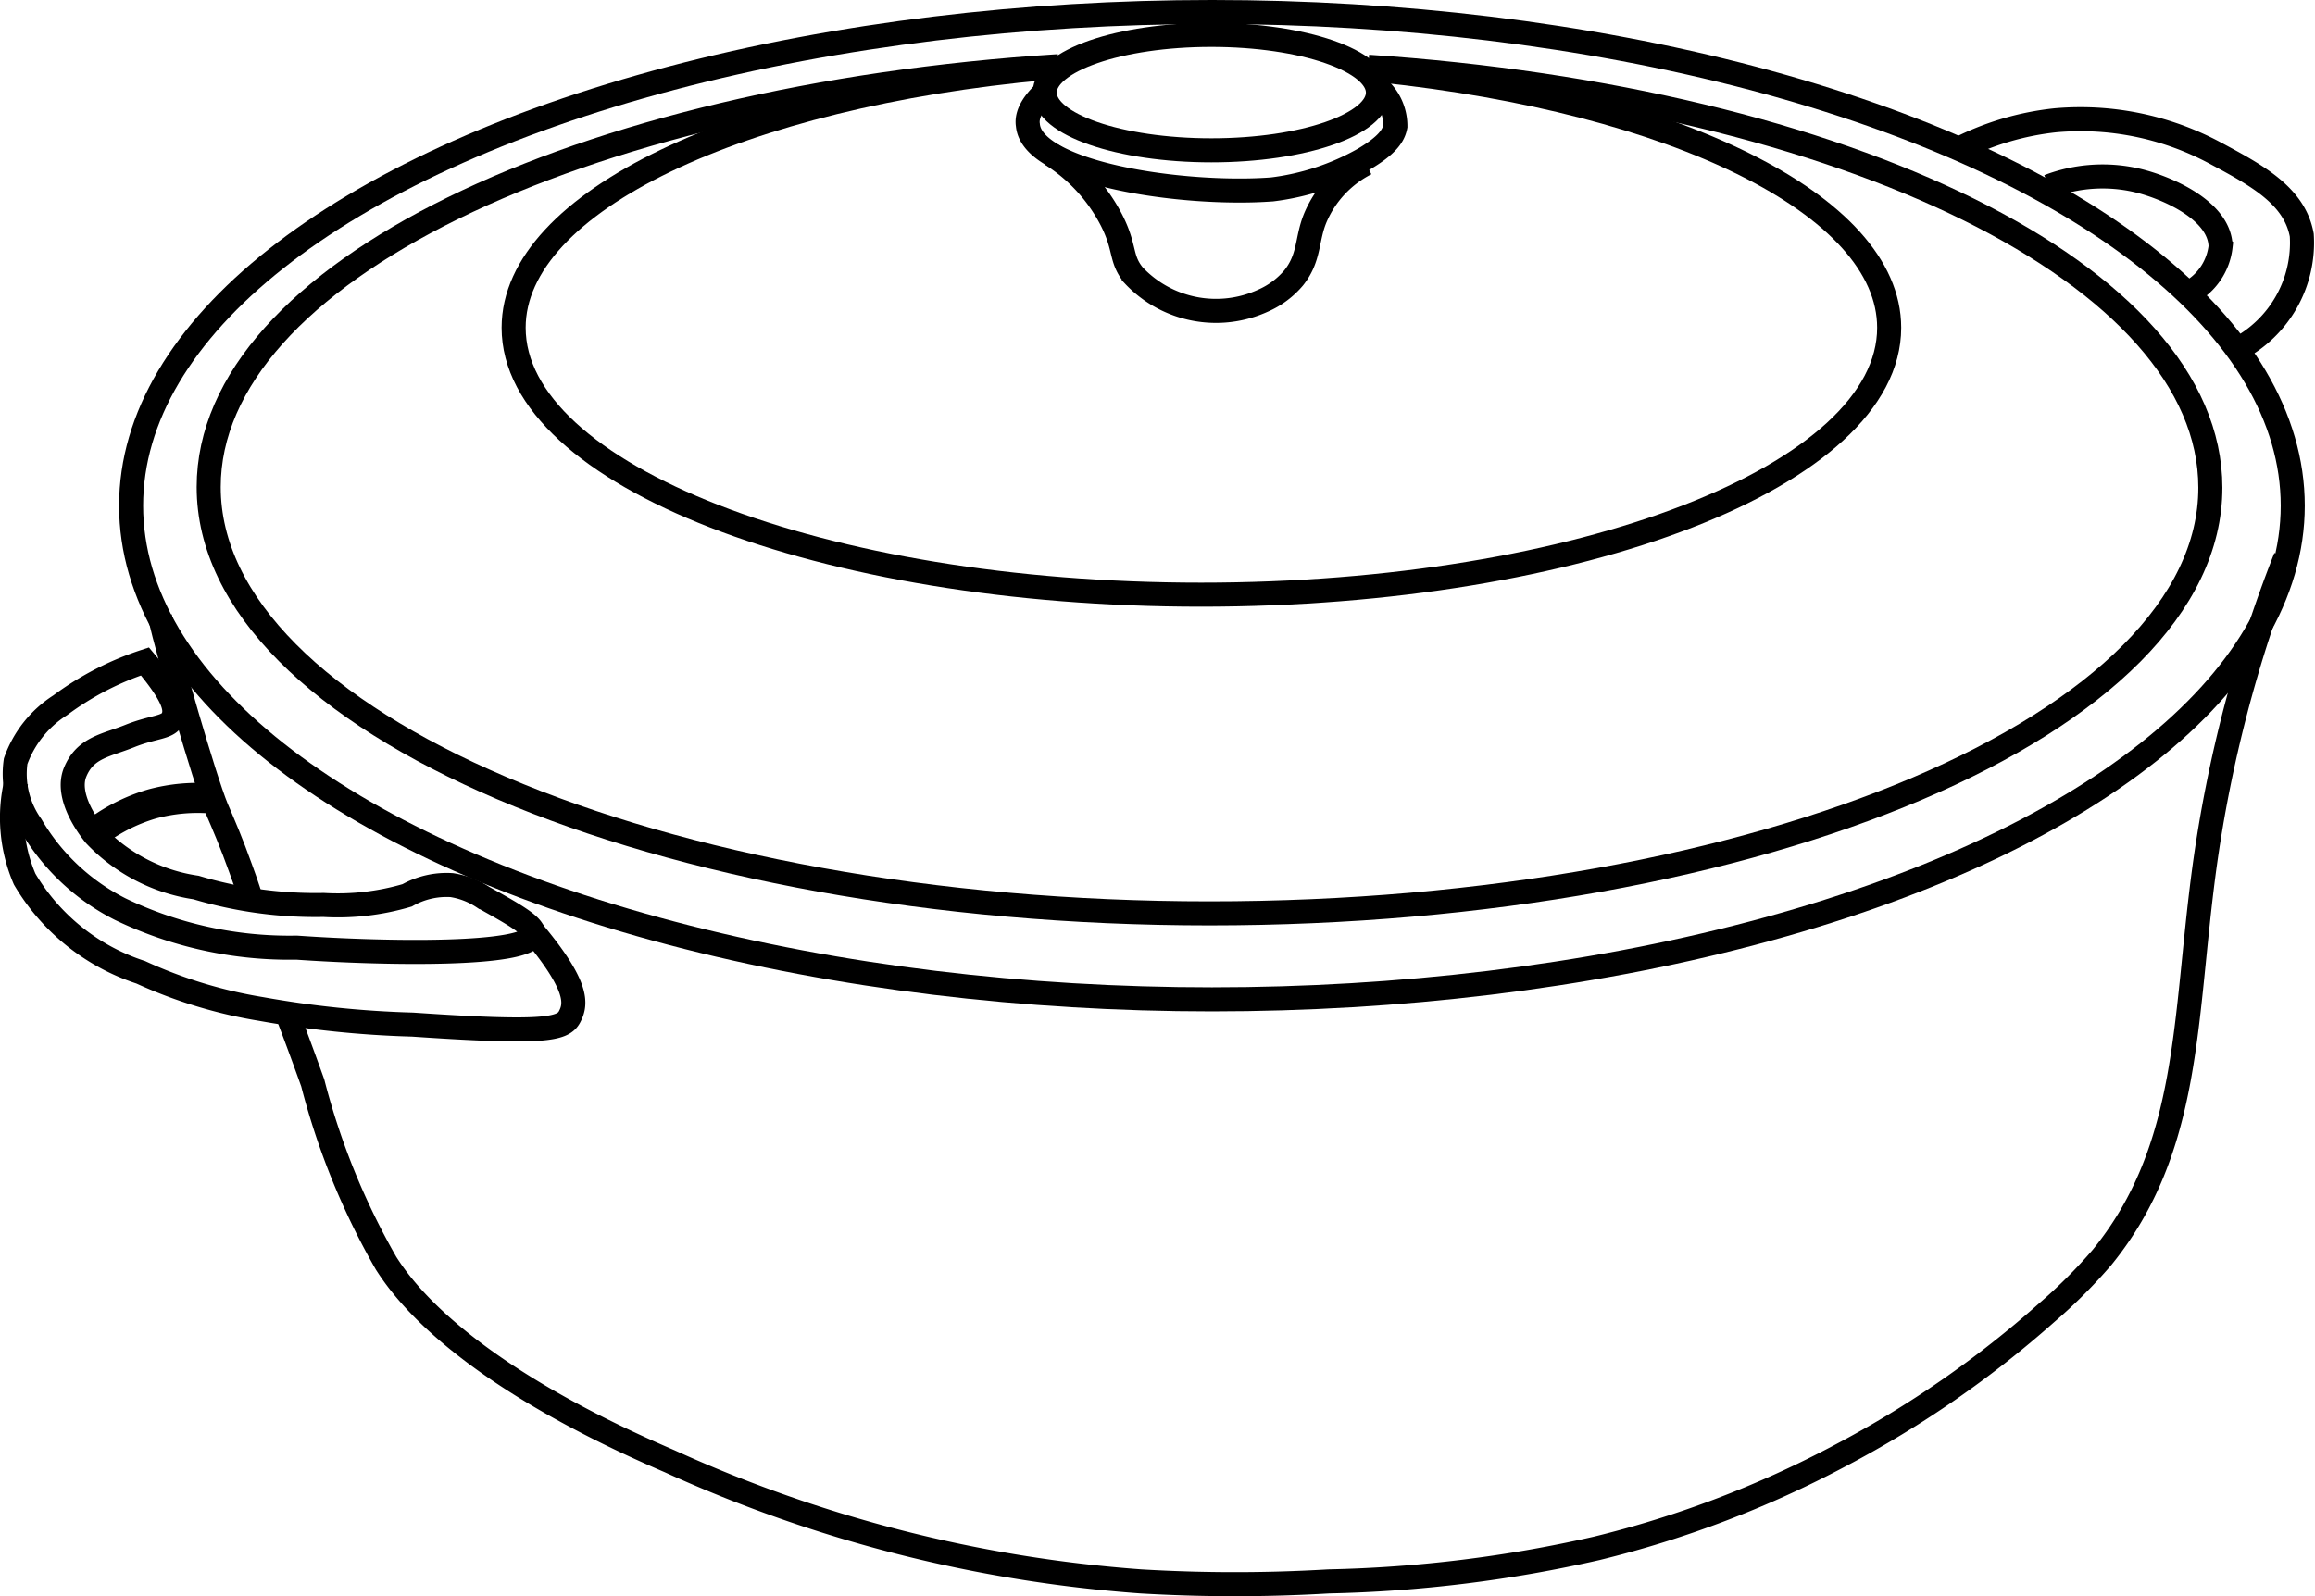<svg xmlns="http://www.w3.org/2000/svg" id="Layer_5" data-name="Layer 5" viewBox="0 0 38.49 26.55"><defs><style>      .cls-1, .cls-2 {        fill: none;        stroke: #000;        stroke-miterlimit: 10;      }      .cls-1 {        stroke-width: 0.4px;      }      .cls-2 {        stroke-width: 0.5px;      }    </style></defs><path class="cls-1" d="M22.75,1.11c7.94.53,14,3.46,14,7,0,3.91-7.45,7.08-16.64,7.08S3.47,12,3.47,8.1c0-3.55,6.13-6.49,14.13-7"></path><path class="cls-1" d="M22.94,1.17c4.88.51,8.47,2.23,8.47,4.28,0,2.45-5.12,4.44-11.44,4.44S8.54,7.9,8.54,5.45c0-2.1,3.78-3.86,8.85-4.32"></path><path class="cls-1" d="M2.41,11A4.93,4.93,0,0,0,1,11.73a1.83,1.83,0,0,0-.74.93,1.48,1.48,0,0,0,.26,1.07A3.59,3.59,0,0,0,2,15.12a6.48,6.48,0,0,0,2.93.64c1.42.1,3.89.15,3.94-.23,0-.14-.32-.32-.84-.61a1.3,1.3,0,0,0-.52-.2,1.33,1.33,0,0,0-.74.17,4.06,4.06,0,0,1-1.39.16,6.91,6.91,0,0,1-2.12-.29,2.9,2.9,0,0,1-1.68-.87c-.09-.11-.5-.64-.33-1.05s.51-.44.91-.6.63-.13.71-.29S2.88,11.56,2.41,11Z"></path><path class="cls-1" d="M.27,13a2.58,2.58,0,0,0,.14,1.62,3.5,3.5,0,0,0,1.93,1.55,7.82,7.82,0,0,0,2,.61,16.84,16.84,0,0,0,2.52.26c2.19.15,2.5.08,2.61-.13s.16-.5-.61-1.42"></path><path class="cls-2" d="M3.53,13.28a2.89,2.89,0,0,0-1,.09,2.91,2.91,0,0,0-1,.52"></path><path class="cls-1" d="M32.56,2.48A4.63,4.63,0,0,1,34.18,2a4.73,4.73,0,0,1,2.64.54c.69.37,1.33.71,1.45,1.37a2,2,0,0,1-1.07,1.9"></path><path class="cls-1" d="M34.06,3.1A2.53,2.53,0,0,1,35.53,3c.47.11,1.38.49,1.39,1.1a1,1,0,0,1-.44.72"></path><ellipse class="cls-1" cx="20.14" cy="1.54" rx="2.77" ry="0.96"></ellipse><path class="cls-1" d="M17.42,1.49c-.31.27-.35.47-.33.59.07.81,2.59,1.18,4.06,1.07a4.11,4.11,0,0,0,1.52-.5c.39-.23.5-.39.53-.55a.85.85,0,0,0-.31-.66"></path><path class="cls-1" d="M17.48,2.57a2.81,2.81,0,0,1,1,1.09c.24.47.14.64.37.92A1.88,1.88,0,0,0,21,5a1.4,1.4,0,0,0,.51-.38c.27-.34.21-.64.36-1a1.8,1.8,0,0,1,.84-.9"></path><path class="cls-1" d="M2.66,10.26c.14.61.74,2.7.94,3.18.12.28.25.58.4,1,.1.27.17.49.21.64"></path><path class="cls-1" d="M38,9.27a22.37,22.37,0,0,0-1.35,5.17c-.34,2.51-.22,4.65-1.7,6.47a8.66,8.66,0,0,1-.92.92,17.24,17.24,0,0,1-3.42,2.37,17.42,17.42,0,0,1-4.06,1.55,22.12,22.12,0,0,1-4.46.55,26.47,26.47,0,0,1-3.12,0,22.9,22.9,0,0,1-7.84-2c-3.49-1.5-4.44-2.87-4.71-3.29a12.06,12.06,0,0,1-1.22-3c-.09-.25-.23-.64-.41-1.11"></path><ellipse class="cls-1" cx="20.15" cy="8.41" rx="17.97" ry="8.21"></ellipse></svg>
